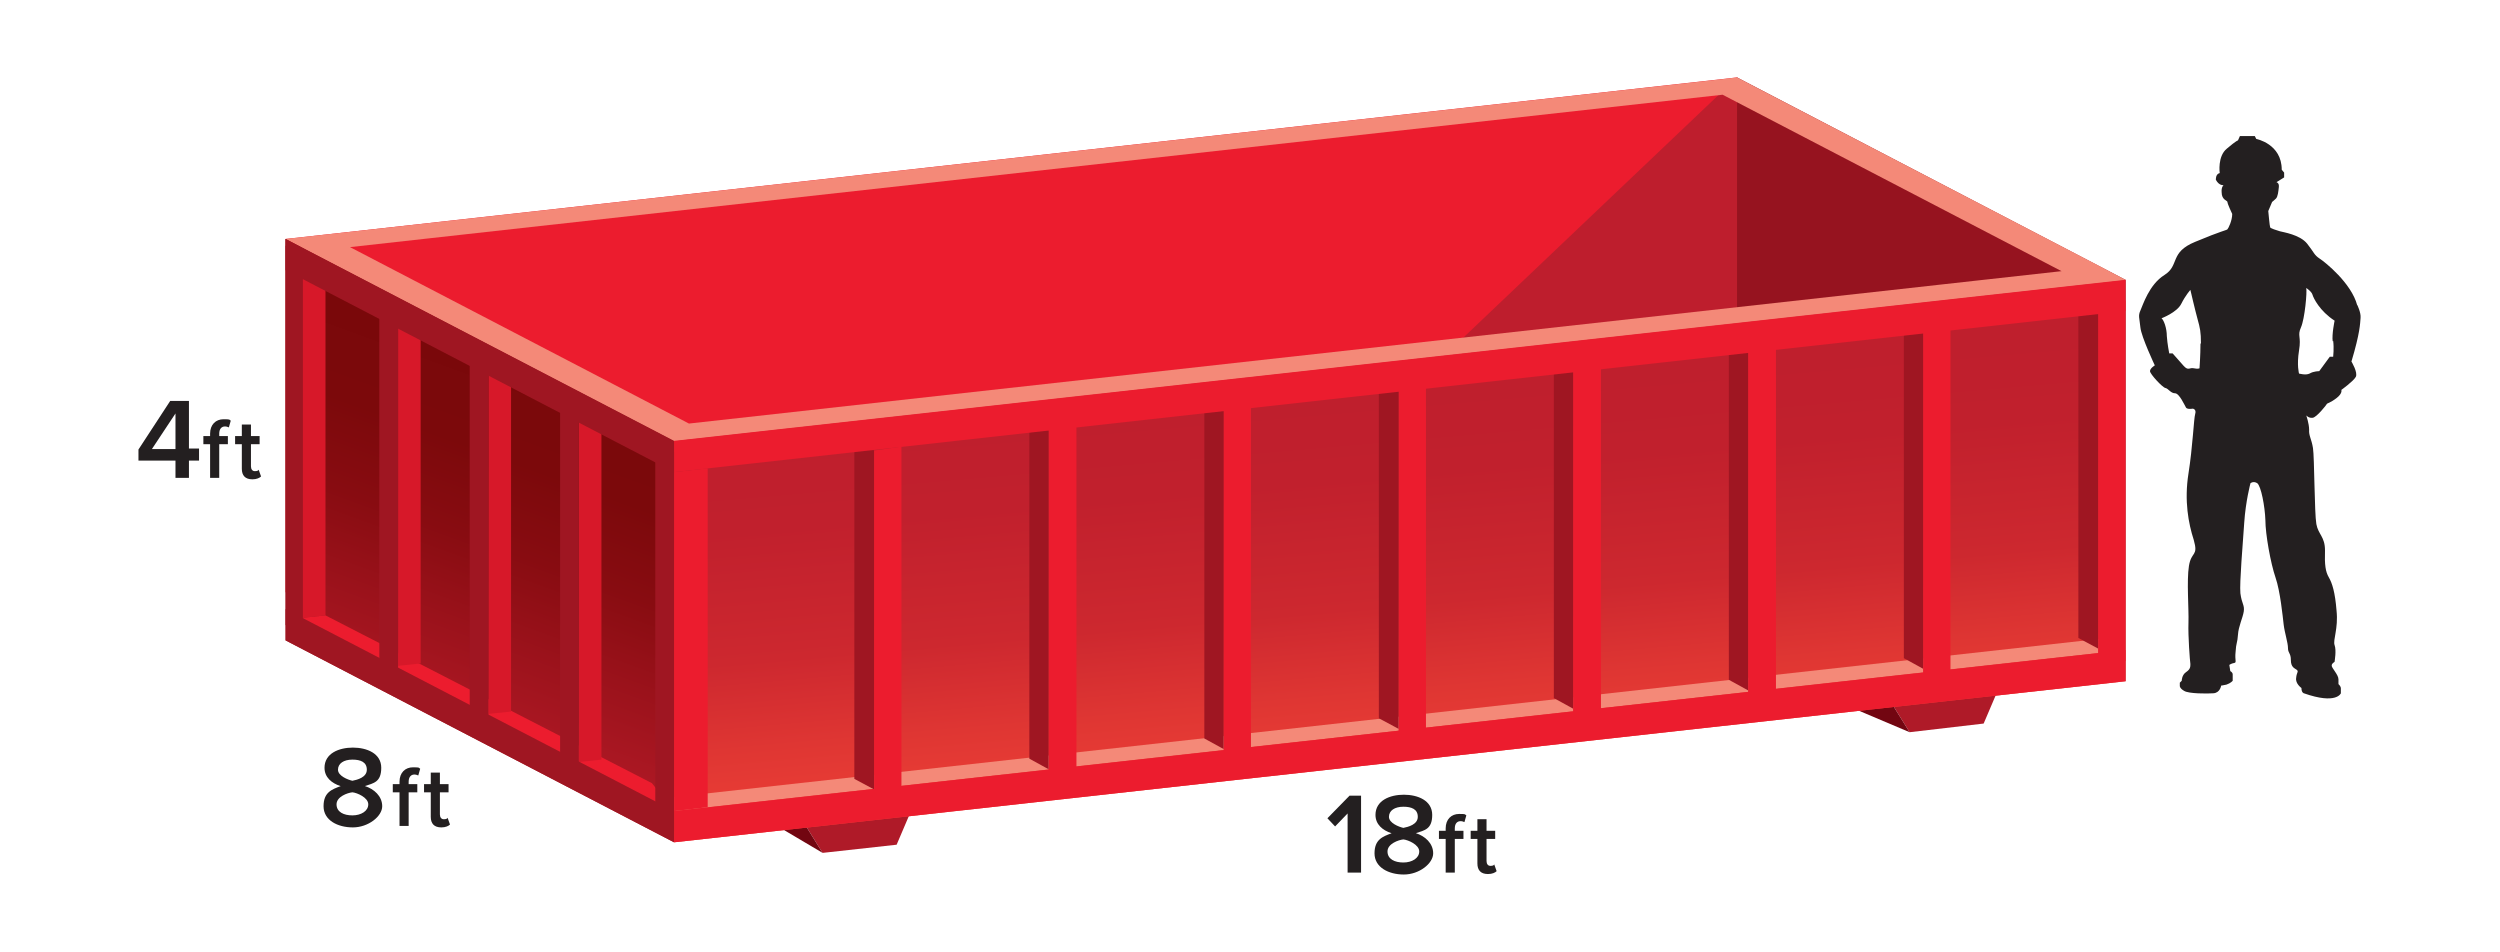 <?xml version="1.0" encoding="UTF-8"?>
<svg id="Layer_1" data-name="Layer 1" xmlns="http://www.w3.org/2000/svg" xmlns:xlink="http://www.w3.org/1999/xlink" version="1.1" viewBox="0 0 520 198">
  <defs>
    <style>
      .cls-1 {
        fill: #af1a28;
      }

      .cls-1, .cls-2, .cls-3, .cls-4, .cls-5, .cls-6, .cls-7, .cls-8, .cls-9, .cls-10, .cls-11 {
        stroke-width: 0px;
      }

      .cls-2 {
        fill: #720611;
      }

      .cls-3 {
        fill: #ec1c2e;
      }

      .cls-4 {
        fill: #f48978;
      }

      .cls-5 {
        fill: #d71829;
      }

      .cls-6 {
        fill: url(#linear-gradient);
      }

      .cls-7 {
        fill: #9f1622;
      }

      .cls-8 {
        fill: #96131f;
      }

      .cls-9 {
        fill: #be1e2d;
      }

      .cls-10 {
        fill: url(#linear-gradient-2);
      }

      .cls-11 {
        fill: #231f20;
      }
    </style>
    <linearGradient id="linear-gradient" x1="295.1" y1="161.7" x2="287.2" y2="71.7" gradientUnits="userSpaceOnUse">
      <stop offset="0" stop-color="#ee4036"/>
      <stop offset=".2" stop-color="#df3633"/>
      <stop offset=".4" stop-color="#cd282f"/>
      <stop offset=".7" stop-color="#c1202d"/>
      <stop offset="1" stop-color="#be1e2d"/>
    </linearGradient>
    <linearGradient id="linear-gradient-2" x1="84.4" y1="154.9" x2="115.3" y2="70" gradientUnits="userSpaceOnUse">
      <stop offset="0" stop-color="#be1e2d"/>
      <stop offset="0" stop-color="#b51b28"/>
      <stop offset=".3" stop-color="#9b121b"/>
      <stop offset=".5" stop-color="#880c11"/>
      <stop offset=".7" stop-color="#7c090b"/>
      <stop offset="1" stop-color="#79080a"/>
    </linearGradient>
  </defs>
  <g>
    <polygon class="cls-1" points="186.5 175.7 189.4 168.9 167.3 171.3 171.1 177.4 186.5 175.7"/>
    <polygon class="cls-2" points="171.1 177.4 149.3 164.5 167.3 171.3 171.1 177.4"/>
    <polygon class="cls-1" points="412.6 150.5 415.5 143.7 393.4 146.2 397.2 152.3 412.6 150.5"/>
    <polygon class="cls-2" points="397.2 152.3 376.9 143.7 393.4 146.2 397.2 152.3"/>
    <polygon class="cls-3" points="434.1 90.1 59.4 123.2 59.4 49.7 361.3 16.1 434.1 90.1"/>
    <polygon class="cls-9" points="361.3 16.1 270 102.9 361.6 92.9 361.3 16.1"/>
    <polygon class="cls-8" points="442.1 141.7 361.3 108.6 361.3 16.1 442.1 58.2 442.1 141.7"/>
    <polygon class="cls-6" points="442.1 141.7 140.2 175.2 140.2 91.7 442.1 58.2 442.1 141.7"/>
    <polygon class="cls-10" points="140.2 175.2 59.4 133.2 59.4 49.7 140.2 91.7 140.2 175.2"/>
    <polygon class="cls-4" points="135.6 166.3 140.2 168.7 442.1 135.2 437.5 132.8 135.6 166.3"/>
    <path class="cls-4" d="M442.1,58.2l-5.1-2.7h0l-71.1-37-4.6-2.4h0l-2.5.3L67.6,48.8h0l-8.2.9,5.1,2.7h0l71.1,37,4.6,2.4h0l2.5-.3,291.2-32.3h0l8.2-.9ZM143.3,88.1l-70.5-36.7,285.5-31.7,70.5,36.7-285.5,31.7Z"/>
    <polygon class="cls-3" points="187.5 92.9 181.8 93.7 181.8 168.7 187.5 167.9 187.5 92.9"/>
    <polygon class="cls-3" points="147.2 97.4 140.2 98.2 140.2 168.7 147.2 167.9 147.2 97.4"/>
    <polygon class="cls-7" points="177.7 91.5 177.7 162 181.8 164.2 181.8 93.7 177.7 91.5"/>
    <polygon class="cls-3" points="223.9 88.5 218.1 89.4 218.1 164.4 223.9 163.6 223.9 88.5"/>
    <polygon class="cls-7" points="214.1 87.3 214.1 157.8 218.1 160 218.1 89.5 214.1 87.3"/>
    <polygon class="cls-3" points="260.2 84.2 254.5 85 254.5 160 260.2 159.2 260.2 84.2"/>
    <polygon class="cls-7" points="250.5 83.1 250.5 153.6 254.5 155.8 254.5 85.3 250.5 83.1"/>
    <polygon class="cls-3" points="296.6 79.9 290.9 80.7 290.9 155.7 296.6 154.9 296.6 79.9"/>
    <polygon class="cls-7" points="286.8 78.9 286.8 149.4 290.9 151.6 290.9 81.1 286.8 78.9"/>
    <polygon class="cls-3" points="333 75.5 327.2 76.3 327.2 151.3 333 150.5 333 75.5"/>
    <polygon class="cls-7" points="323.2 74.7 323.2 145.2 327.2 147.4 327.2 76.9 323.2 74.7"/>
    <polygon class="cls-3" points="369.4 71.5 363.6 72.3 363.6 147.3 369.4 146.5 369.4 71.5"/>
    <polygon class="cls-7" points="359.6 70.9 359.6 141.4 363.6 143.6 363.6 73.1 359.6 70.9"/>
    <polygon class="cls-3" points="405.7 66.8 400 67.6 400 142.6 405.7 141.8 405.7 66.8"/>
    <polygon class="cls-7" points="396 66.4 396 136.9 400 139.1 400 68.6 396 66.4"/>
    <polygon class="cls-3" points="442.1 62.5 436.4 63.3 436.4 138.3 442.1 137.5 442.1 62.5"/>
    <polygon class="cls-7" points="432.3 62.2 432.3 132.7 436.4 134.9 436.4 64.4 432.3 62.2"/>
    <polygon class="cls-3" points="442.1 64.7 140.2 98.2 140.2 91.7 442.1 58.2 442.1 64.7"/>
    <polygon class="cls-3" points="442.1 141.7 140.2 175.2 140.2 168.7 442.1 135.2 442.1 141.7"/>
    <polygon class="cls-7" points="59.4 51.1 59.4 130 63.4 132 63.4 53 59.4 51.1"/>
    <polygon class="cls-5" points="67.7 54.5 63 55 63 128.5 67.7 128 67.7 54.5"/>
    <polygon class="cls-3" points="67.7 128 135.6 162.9 140.2 168.7 136.3 171 63.4 132 63 128.5 67.7 128"/>
    <polygon class="cls-5" points="125.1 84.5 120.4 85 120.4 158.5 125.1 158 125.1 84.5"/>
    <polygon class="cls-5" points="106.3 74.5 101.6 75 101.6 148.5 106.3 148 106.3 74.5"/>
    <polygon class="cls-5" points="87.5 64.5 82.8 65 82.8 138.5 87.5 138 87.5 64.5"/>
    <polygon class="cls-7" points="136.3 92 136.3 171 140.2 172.9 140.2 94 136.3 92"/>
    <polygon class="cls-7" points="116.5 82 116.5 160.9 120.4 162.9 120.4 83.9 116.5 82"/>
    <polygon class="cls-7" points="97.7 72 97.7 150.9 101.6 152.9 101.6 73.9 97.7 72"/>
    <polygon class="cls-7" points="78.9 62 78.9 140.9 82.8 142.9 82.8 64 78.9 62"/>
    <polygon class="cls-7" points="59.4 133.2 140.2 175.2 140.2 168.7 59.4 126.7 59.4 133.2"/>
    <polygon class="cls-7" points="59.4 56.2 140.2 98.2 140.2 91.7 59.4 49.7 59.4 56.2"/>
  </g>
  <path class="cls-11" d="M490.3,63.5c-1.2-4.6-6.7-9-7.8-9.7-1.2-.8-1.1-1.2-2.6-3.1-1.5-1.9-5-2.4-5.7-2.6-.7-.2-1.9-.6-2-.8-.1-.1-.4-3.4-.4-3.4l.8-1.9s.4-.3.8-.7.5-1.5.6-2.4-.5-1-.5-1l1.6-1v-1l-.5-.6c0-5.4-5.3-6.4-5.3-6.4l-.3-.6h-3.1l-.4.9s-.3,0-2.3,1.7c-2,1.6-1.5,5.1-1.5,5.1-.9.2-.8,1.4-.8,1.4.7,1.3,1.6,1.1,1.6,1.1,0,0-.5.4-.4,1.5,0,1.6,1.2,1.7,1.2,2,0,.4,1,2.5,1,2.5,0,1.4-.8,3-1,3.2s-1.2.3-6.7,2.6c-5.4,2.2-3.2,4.9-6.4,6.9-3.2,2-4.5,6.3-5,7.4s-.2,1.5,0,3.5,3,7.9,3,7.9c0,0-1,.6-1,1.2s2.6,3.4,3.2,3.5,1.1,1.1,2,1.1,2,2.5,2.3,3c.3.4,1.4.2,1.4.2,0,0,.8.1.5,1.1s-.5,6.7-1.4,12.4c-.9,5.7,0,10.4,1.1,13.8,1,3.5-.5,2.3-1,5.4-.5,3.1,0,9-.1,11.8s.3,8,.4,8.6c0,.6,0,1.1-.9,1.7s-.9,1.8-.9,1.8l-.4.4v.7s0,.5.9,1c.9.6,4.8.6,6.1.5,1.4-.1,1.6-1.6,1.6-1.6,0,0,.2,0,1.1-.2.9-.3,1.3-.8,1.3-.8v-1.3c0-.5-.5-.7-.5-.7l-.2-1.3s.4-.3,1-.4.1-.5.3-2.3c.1-1.9.4-1.9.5-3.6s1-3.5,1.2-4.8c.2-1.4-.4-1.5-.7-3.8-.2-2.2.5-10.2.8-14.7.3-4.5,1.3-8.2,1.3-8.2,0,0,.6-.5,1.4,0,.8.6,1.6,4.8,1.7,7.7,0,2.9,1.1,9,2.1,11.9,1,2.9,1.5,8.1,1.7,9.8s.9,3.8.9,4.9c0,1.1.6,1,.6,2.5s.8,1.7,1.2,2c.5.4,0,.5-.1,1.7-.2,1.2,1.1,2.1,1.1,2.1,0,1,.5,1.1.5,1.1,6.8,2.4,7.7,0,7.7,0,0,0,0-.5,0-1s-.5-.9-.5-.9v-1c0-1-1.5-2.4-1.4-2.9,0-.5.7-.7.6-.8,0-.1.4-2.3,0-3.4s.8-3.4.4-7.2c-.3-3.8-.9-5.7-1.6-6.9s-.9-2.6-.8-5.6c0-2.9-1.4-3.3-1.8-5.5-.4-2.2-.4-13.9-.7-15.8-.3-1.9-.9-2.6-.8-3.8,0-1.3-.6-3-.6-3,0,0,.5.6,1.3.5.8,0,3-2.8,3-2.9s.7-.2,2-1.2c1.3-1,1-1.7,1-1.7,0,0,2.5-1.8,3-2.7s-.9-3.2-.9-3.2c1.8-6,1.8-7.9,1.9-9.1.1-1.1-.7-2.7-.7-2.7ZM457.7,71.4c0,2.5-.2,5.2-.2,5.2,0,0-.3.2-1.2,0-.9-.2-1.1.6-2.1-.5-1-1.1-2.3-2.6-2.3-2.6h-.7s-.4-2-.5-3.6c0-1.6-.6-3.3-1.1-3.7,0,0,3.2-1.2,4.1-3,.9-1.8,1.9-2.9,1.9-2.9,0,0,1,4.3,1.5,6.1s.7,2.6.7,5.1ZM485.3,70.9c.2,1.5,0,3.3,0,3.3h-.7l-2.2,3s-1.2,0-2,.5c-.8.4-2.2,0-2.2,0,0,0-.5-1.7,0-4.8.5-3-.4-3,.4-4.8.8-1.8,1.3-7.4,1.1-8.2,0,0,1.1.7,1.3,1.4.2.7,1.5,3.4,4.6,5.4,0,0-.6,2.8-.4,4.3Z"/>
  <g>
    <path class="cls-11" d="M70.8,163.5c-1.8-.6-3.3-1.8-3.3-3.8,0-3,3-4.2,5.9-4.2s5.9,1.2,5.9,4.2-1.6,3.2-3.4,3.8c1.9.6,3.6,2.1,3.6,4.2s-2.9,4.4-6.1,4.4-6.1-1.5-6.1-4.4,1.7-3.5,3.6-4.2ZM73.3,164.8c-1,.1-3.3.9-3.3,2.5s1.5,2.3,3.3,2.3,3.3-.9,3.3-2.3-2.3-2.4-3.3-2.5ZM73.3,158c-1.8,0-3,.8-3,2.1s2.1,2.1,3,2.3c1-.2,3-.7,3-2.3s-1.3-2.1-3-2.1Z"/>
    <path class="cls-11" d="M83.1,164.8h-1.4v-1.7h1.4v-.5c0-1.9,1.2-3,2.8-3s1.1.1,1.5.3l-.4,1.4c-.2-.1-.5-.2-.8-.2-.7,0-1.2.5-1.2,1.5v.5h1.8v1.7h-1.8v7h-1.9v-7Z"/>
    <path class="cls-11" d="M89.6,169.8v-5h-1.4v-1.7h1.4v-2.4h1.9v2.4h1.8v1.7h-1.8v4.6c0,.6.3,1,.8,1s.7-.1.8-.3l.5,1.4c-.3.3-.9.6-1.8.6-1.5,0-2.2-.8-2.2-2.2Z"/>
  </g>
  <g>
    <path class="cls-11" d="M36.4,95.8h-7.6v-2.3l6.6-10.1h3.9v9.9h2.1v2.5h-2.1v3.6h-2.8v-3.6ZM31.6,93.4h4.9v-7.4l-4.9,7.4Z"/>
    <path class="cls-11" d="M43.7,92.4h-1.4v-1.7h1.4v-.5c0-1.9,1.2-3,2.8-3s1.1.1,1.5.3l-.4,1.4c-.2-.1-.5-.2-.8-.2-.7,0-1.2.5-1.2,1.5v.5h1.8v1.7h-1.8v7h-1.9v-7Z"/>
    <path class="cls-11" d="M50.3,97.4v-5h-1.4v-1.7h1.4v-2.4h1.9v2.4h1.8v1.7h-1.8v4.6c0,.6.3,1,.8,1s.7-.1.8-.3l.5,1.4c-.3.3-.9.6-1.8.6-1.5,0-2.2-.8-2.2-2.2Z"/>
  </g>
  <g>
    <path class="cls-11" d="M280.3,169.2l-2.6,2.7-1.6-1.7,4.6-4.7h2.4v16h-2.8v-12.4Z"/>
    <path class="cls-11" d="M289.4,173.3c-1.8-.6-3.3-1.8-3.3-3.8,0-3,3-4.2,5.9-4.2s5.9,1.2,5.9,4.2-1.6,3.2-3.4,3.8c1.9.6,3.6,2.1,3.6,4.2s-2.9,4.4-6.1,4.4-6.1-1.5-6.1-4.4,1.7-3.5,3.6-4.2ZM291.9,174.6c-1,.1-3.3.9-3.3,2.5s1.5,2.3,3.3,2.3,3.3-.9,3.3-2.3-2.3-2.4-3.3-2.5ZM291.9,167.8c-1.8,0-3,.8-3,2.1s2.1,2.1,3,2.3c1-.2,3-.7,3-2.3s-1.3-2.1-3-2.1Z"/>
    <path class="cls-11" d="M300.7,174.5h-1.4v-1.7h1.4v-.5c0-1.9,1.2-3,2.8-3s1.1.1,1.5.3l-.4,1.4c-.2-.1-.5-.2-.8-.2-.7,0-1.2.5-1.2,1.5v.5h1.8v1.7h-1.8v7h-1.9v-7Z"/>
    <path class="cls-11" d="M307.3,179.5v-5h-1.4v-1.7h1.4v-2.4h1.9v2.4h1.8v1.7h-1.8v4.6c0,.6.3,1,.8,1s.7-.1.8-.3l.5,1.4c-.3.3-.9.6-1.8.6-1.5,0-2.2-.8-2.2-2.2Z"/>
  </g>
</svg>